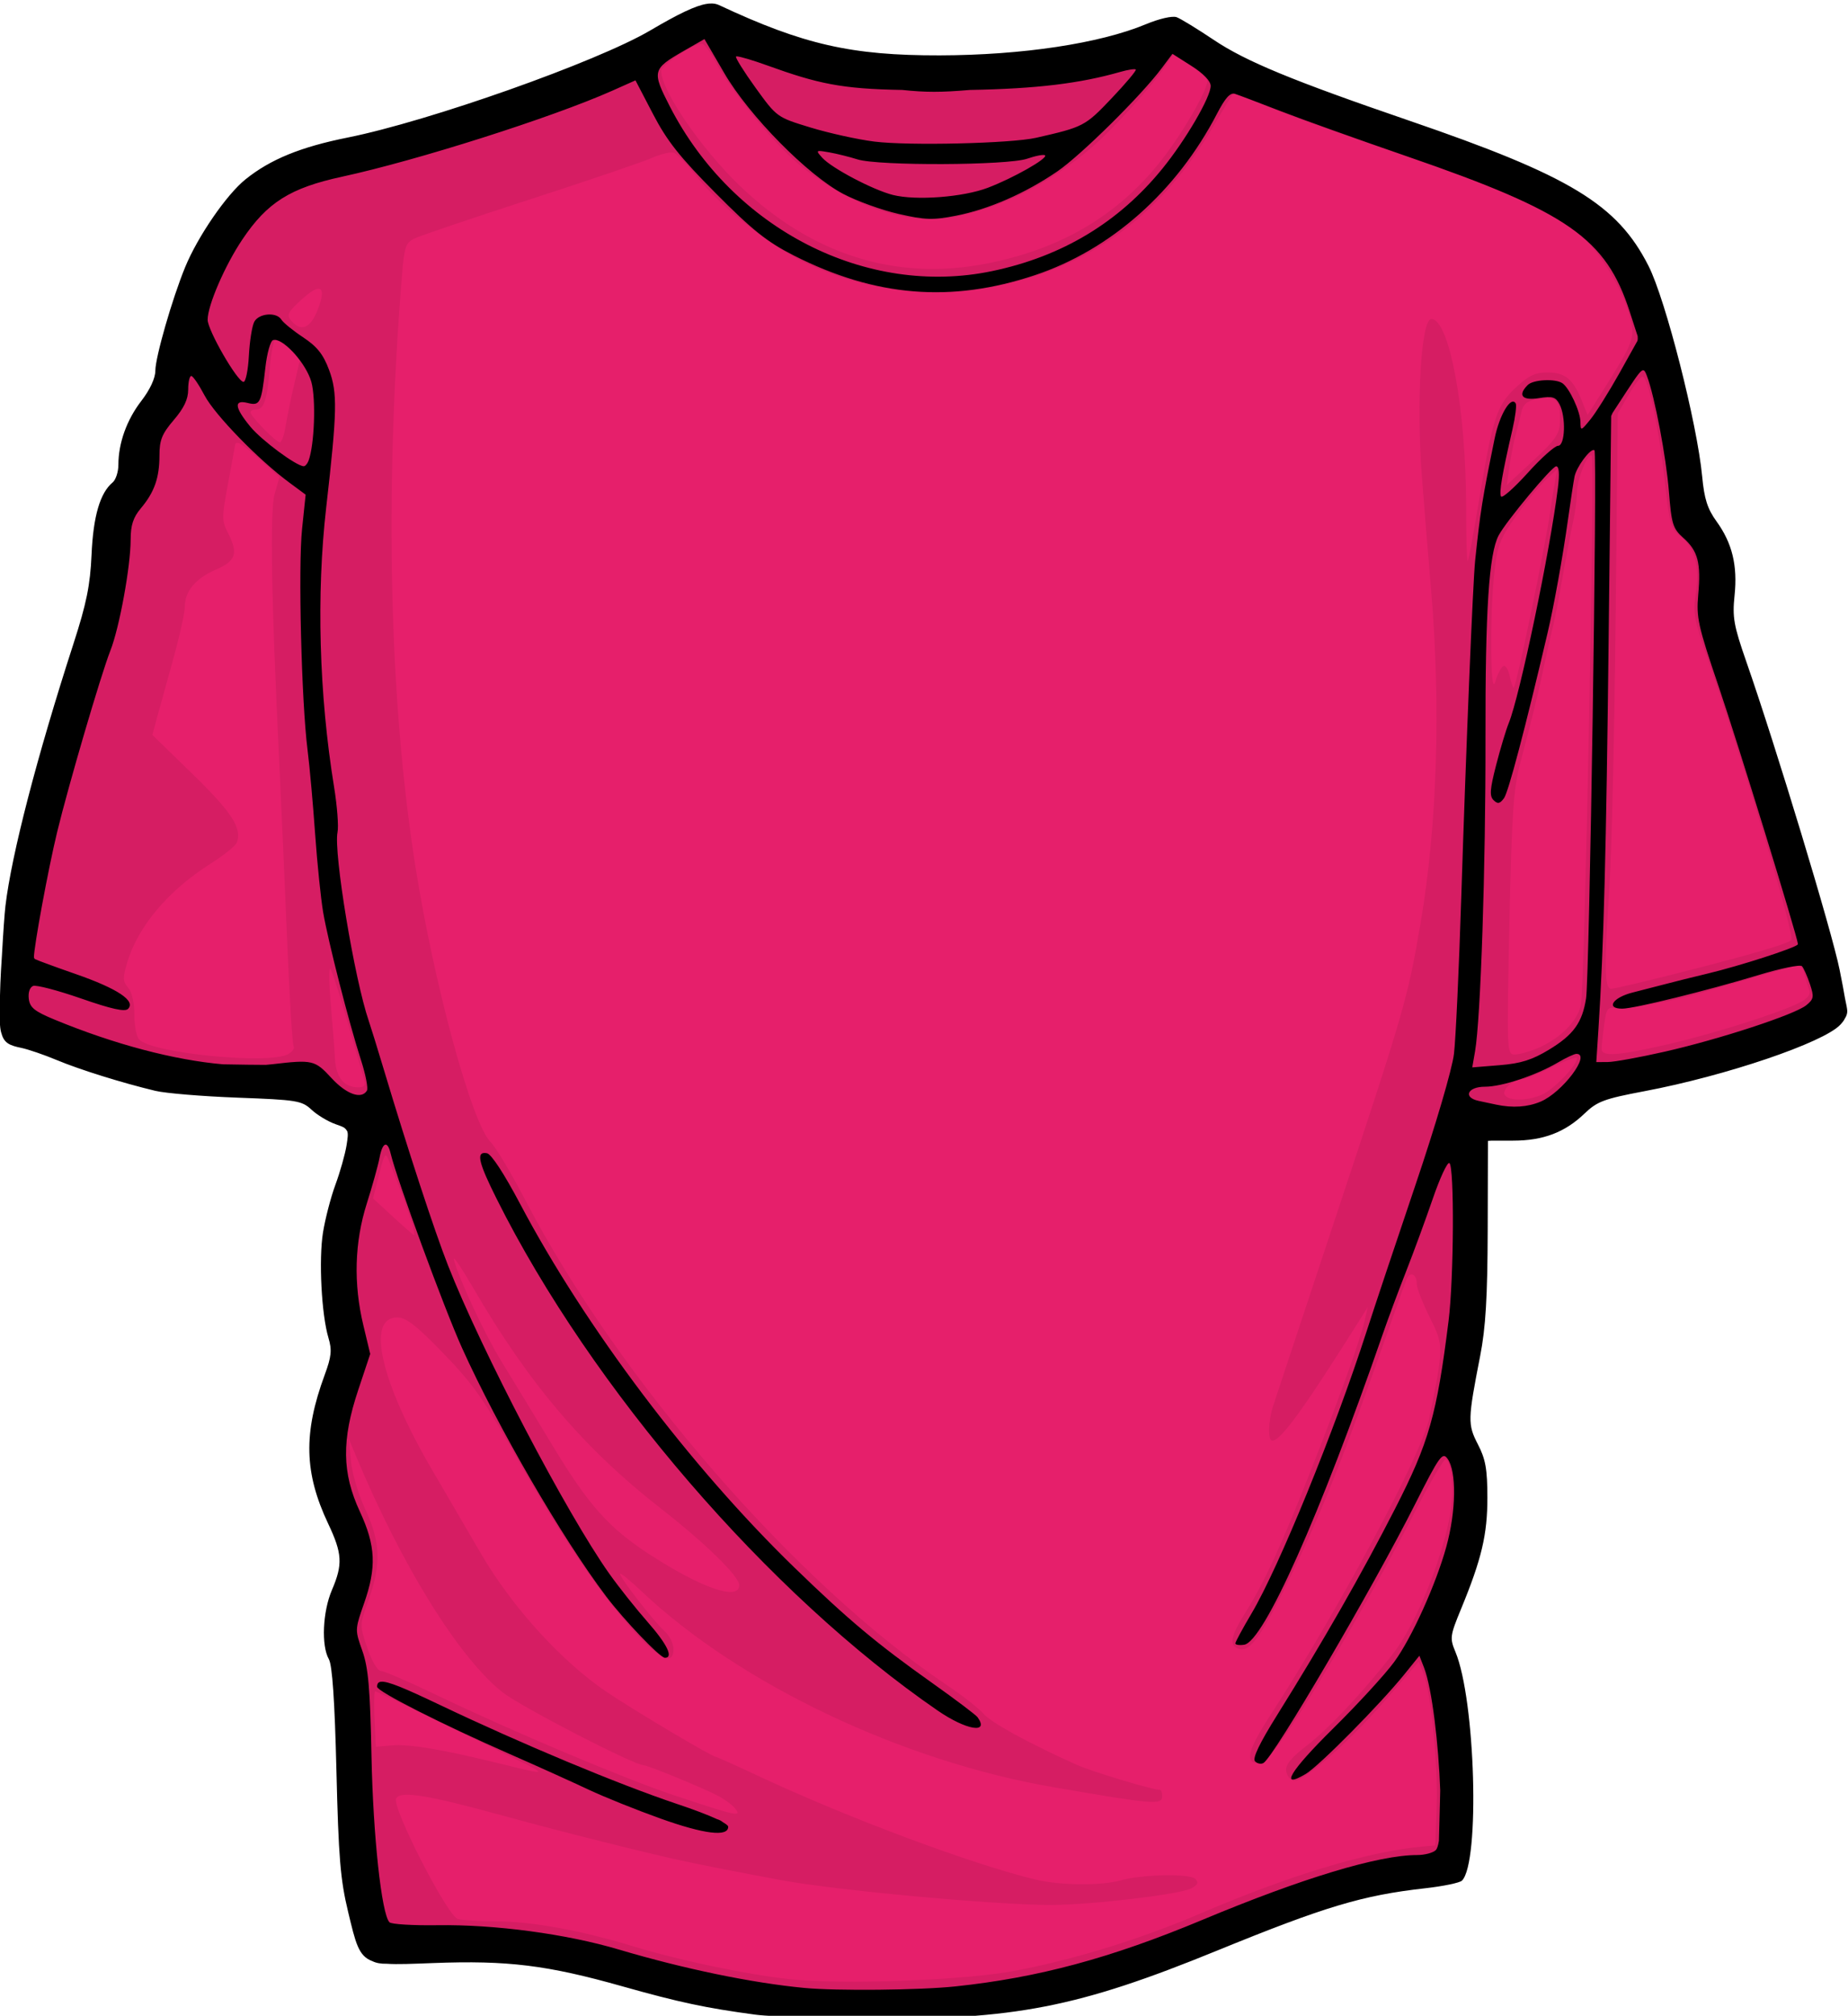 <?xml version="1.0" encoding="UTF-8" standalone="no"?>
<!-- Created with Inkscape (http://www.inkscape.org/) -->
<svg xmlns:dc="http://purl.org/dc/elements/1.1/" xmlns:cc="http://creativecommons.org/ns#" xmlns:rdf="http://www.w3.org/1999/02/22-rdf-syntax-ns#" xmlns:svg="http://www.w3.org/2000/svg" xmlns="http://www.w3.org/2000/svg" version="1.0" width="729.656" height="795.545" id="svg2">
  <defs id="defs4">
    <clipPath id="clipPath3919">
      <path d="m 0,0 0,8420 5950,0 L 5950,0 0,0 z" id="path3921"/>
    </clipPath>
    <clipPath id="clipPath3925">
      <path d="m 5490.52,4233.05 c -0.49,3.47 0.66,5.32 2.96,5.97 4.99,-11.83 8.04,-6.13 17.94,-2.98 0.46,-7.43 10.1,-0.87 11.95,0 10.9,-10.68 23.79,-1.25 38.84,0 3.54,-9.38 10.22,-1.04 17.91,-8.97 4.48,3.49 7.29,8.64 14.93,8.97 5.3,-6.64 12.22,-11.66 26.88,-8.97 7.46,-12.14 9.59,2.54 20.89,0 2.56,-8.75 7.53,3.9 14.95,0 0.63,-3.34 3.3,-4.64 5.96,-5.96 -0.09,-9.07 10.49,-7.44 17.93,-8.97 7.77,-3.18 18.16,-3.73 20.9,-11.94 8.29,-3.66 13.98,-9.92 20.91,-14.94 3.83,-0.16 4.14,-3.83 8.96,-2.99 0.63,-3.34 3.31,-4.65 5.98,-5.97 0.1,10.84 14.14,7.76 17.91,14.93 9.38,-1.41 7.89,8.04 14.95,8.97 6.21,-0.88 -4.44,-8.09 5.96,-8.97 4.04,2.93 3.88,10.07 8.97,11.96 7.43,2.83 18.01,-10.67 17.91,2.98 0.99,0 2,0 3,0 22.27,3.36 16.52,-21.28 38.82,-17.92 4.64,10.61 -10.15,1.8 -8.97,8.97 2.94,8.36 7.97,-4.34 11.95,2.98 1,0 2,0 2.98,0 6.65,-4.85 16.66,-10.76 23.91,-8.97 11.04,5.51 10.74,3.81 26.87,2.99 5.7,-4.25 12.97,-6.95 20.9,-8.96 0.39,-6.59 12.67,-1.26 17.93,-2.99 -5.53,-6.41 -2.02,-21.88 -2.98,-32.85 0.87,-10.4 8.07,0.25 8.95,-5.97 -5.32,-2.19 -0.44,-5.43 0,-8.97 2.99,0 5.98,0 8.98,0 0.97,0 1.98,0 2.96,0 4,0 7.97,0 11.96,0 7.33,2.38 -8.48,18.31 5.95,17.92 1.98,-4 6.41,-5.55 11.98,-5.96 16.64,-3.5 29.09,-20.46 47.76,-29.87 0.58,-4.43 7.23,-2.74 11.96,-2.98 20.26,-14.54 47.8,-16.58 77.64,-26.88 -7.77,-18.23 9.72,-14.93 5.98,-32.86 17.49,-5.28 37.56,-20.46 44.81,3 2.99,0 5.96,0 8.94,0 -3.32,-4.31 -3.2,-7.3 3,-8.97 -0.29,13.23 22.44,3.44 23.9,14.92 2.53,0.55 2.8,-1.16 2.99,-2.98 7.44,-7.2 58.29,8.36 38.82,8.95 -1.39,14.15 2.59,4.45 11.94,5.99 15.21,3.07 32.97,4.02 38.84,-11.96 5.24,11.72 18.18,2.16 29.85,3 8.97,-0.76 24.29,-5.2 35.83,0 11.68,-2.28 18.56,-9.34 26.9,-14.94 2.56,-2.41 1.77,-8.17 5.97,-8.97 0.11,-9.81 5.04,-14.85 2.97,-26.87 4.26,0.25 8.47,0.5 8.98,-2.98 10.3,2.62 -0.74,11.99 5.98,20.91 9.6,0.64 12.62,-5.29 23.88,-3 3.19,7.3 -16.6,17.16 -26.87,20.91 8.93,0.84 29.07,3 35.84,2.99 2.43,0.56 2.97,3 5.97,3 19.55,-9.05 21.88,-0.33 41.81,-8.97 3.46,-12.47 15.42,-16.45 23.9,-23.9 9.09,3.66 -4.36,11.4 2.99,14.94 1.99,0 3.97,0 5.97,0 24.28,-15.54 43.86,-35.78 71.68,-47.79 9.13,-2.16 8.79,5.15 17.92,2.98 1.56,-2.39 3.11,-4.84 2.99,-8.97 16.05,8.28 53.87,7.48 59.72,-11.92 10.75,3.18 19.11,8.77 23.89,17.91 1.01,0 1.99,0 2.99,0 6.12,-14.59 30.6,0.16 32.85,8.97 14.17,-4.51 28.54,-1.17 26.88,17.91 26.71,2.52 45.42,-0.84 56.75,26.88 -43.28,-442.53 -97.13,-900.39 -152.32,-1341 -6.56,-8.08 -9.9,-0.82 -17.91,-5.98 -6.56,11.37 -10.13,25.72 -20.91,32.85 -4.72,21.21 25.9,40.8 2.99,44.81 1.43,9.51 9.4,12.5 8.95,23.89 -6.86,15.04 -17.48,26.31 -32.85,32.85 6.14,38.5 -3.46,77.71 -38.83,74.66 1.27,6.24 -2.03,7.91 -3,11.95 -22.54,0.17 -40.23,-4.92 -50.75,-8.95 11.52,-1.4 22.13,-5.9 32.84,-14.94 5.5,10.42 0.59,12.66 -2.97,20.9 8.79,-4.07 18.78,4.3 20.88,-14.95 29.76,8.18 37.25,-37.32 29.89,-65.69 12.5,-13.36 33.33,-18.4 38.82,-38.81 -6.7,-4.27 -5.71,-16.21 -11.96,-20.91 -0.91,-6.89 8.65,-3.32 8.98,-8.98 3.06,-14.4 -8.77,-18.19 -8.98,-26.86 -0.3,-13.75 10.55,-17.35 14.94,-29.89 1.73,-4.9 -1.72,-11.68 0,-17.91 1.16,-4.16 8.57,-1.14 8.96,-5.96 -7.6,-0.32 -7.05,-11.15 -2.99,-14.93 4.14,5.41 8.47,6.74 11.97,2.98 -0.59,-2.41 -3.02,-2.98 -2.99,-5.98 15.13,-4.41 18.45,12.88 26.86,5.98 -1.75,-10.73 3.49,-14.45 5.99,-20.91 2.2,-14.72 8.74,-25.11 17.91,-32.86 -0.25,-4.23 -0.5,-8.46 3,-8.95 -1.23,-7.2 5.44,-6.49 2.98,-14.93 16.77,2.8 20.25,-7.64 32.86,-8.98 7.18,1.22 6.47,-5.45 14.92,-2.98 0.46,-5.52 10.12,-1.82 11.96,-5.96 1.8,-0.18 3.52,-0.45 2.97,-2.98 0,-4.98 0,-9.96 0,-14.95 11.5,1.43 18.65,7.23 20.91,17.93 1,0 2.01,0 2.99,0 4.4,-1.57 7.53,-4.43 11.94,-5.98 10.49,-14.72 32.32,3.55 47.81,3 4.25,1.14 5.02,3.56 8.94,0 1.77,-12.74 -2.15,-19.77 -2.99,-29.88 8.41,9.51 15.19,20.64 20.91,32.86 2.32,-0.68 3.49,-2.51 2.99,-5.98 0,-1.01 0,-1.98 0,-2.99 8,1.95 11.36,8.55 17.91,11.95 7.97,3 9.84,12.07 14.95,17.91 11.54,1.61 14.56,-5.32 26.87,-2.97 9.95,-29.87 25.95,-53.7 47.81,-71.69 -1.78,-10.18 -8.22,-15.69 -8.99,-26.88 13.03,-8.95 43.69,6.97 50.78,-17.92 -9.87,-16.85 -7.15,-26.37 2.98,-41.81 11.52,6.99 17.01,9.71 29.89,2.98 -0.98,-6.98 -3.6,-12.34 -5.99,-17.91 42.28,-19.46 51.13,-72.32 74.68,-110.5 -4.32,-4.65 -6.29,-11.66 -8.98,-17.93 13.66,-7.27 16.16,-25.65 41.83,-20.91 0.51,-7.47 -4.6,-9.35 -8.99,-11.95 -4.8,0.85 -5.12,-2.81 -8.94,-2.97 0,-2.99 0,-5.98 0,-8.98 0.96,-4.02 4.25,-5.7 2.98,-11.94 -1.82,-4.14 -11.49,-0.44 -11.94,-5.97 -17.66,-12.03 -50.26,-6.66 -53.77,-38.84 -18.65,-6.92 -36.46,0.07 -50.77,5.99 12.57,9.6 -4.02,15.15 -14.92,17.91 -0.88,-28.75 29.94,-25.79 44.81,-38.82 -26.32,-9.52 -7.62,-64.05 -44.81,-62.73 0,-3.97 0,-7.97 0,-11.94 -2.56,0.55 -2.82,-1.16 -2.99,-2.99 -1.26,-6.22 2.03,-7.91 2.99,-11.94 -18.2,-12.65 -35.84,-25.88 -47.79,-44.79 -9.12,-2.16 -10.89,3.05 -17.92,2.98 0,-4.98 0,-9.96 0,-14.93 0,-1 0,-1.99 0,-3 -1.84,0.88 -11.49,7.43 -11.95,0 -8.89,-0.04 -3.82,-14.09 -8.97,-17.91 -0.56,-2.43 -2.99,-2.97 -2.97,-5.98 0.53,-6.5 -2.44,-9.5 -8.97,-8.95 2.41,10.34 -4.45,11.47 -2.98,20.9 -19.86,-3.47 -15.06,25.24 -29.86,17.93 0.43,7.39 0.53,14.5 -5.98,14.92 0,0.98 0,1.99 0,2.99 -1.12,8.32 11.36,18.18 2.98,23.89 -0.07,-2.9 -3.66,-2.32 -5.97,-2.98 0,1.99 0,3.98 0,5.96 -3.29,27.31 -7.28,46.8 -11.94,77.66 -3.01,1.93 -10.29,1.8 -20.91,2.98 -1.26,6.24 2.05,7.92 2.99,11.95 -7.04,-0.05 -8.78,5.14 -17.92,2.99 0.51,8.65 12.17,13.62 -2.99,14.93 -2.41,2.56 -8.18,1.79 -8.95,5.98 -1.79,10.74 1.07,16.84 8.95,17.91 -7.38,5.49 -10.77,7.46 -2.99,14.93 0.56,2.44 3,3 2.99,5.99 -12.86,14.29 -46.13,30.42 -53.75,11.93 -11.81,-7.11 -22.24,-15.59 -29.88,-26.86 -0.25,-10.69 -4.64,-17.27 -5.96,-26.9 -2.34,-0.64 -3.5,-2.49 -3,-5.96 -11.36,2.4 -3.79,-14.12 -5.98,-20.9 -19.35,-10.2 -50.56,-22.53 -71.67,-5.99 -5.96,0 -11.94,0 -17.93,0 -7.41,0.46 -9.23,-4.68 -14.92,-5.96 -2.43,-0.58 -2.98,-2.99 -5.99,-2.99 -8.79,2.27 -15.54,22.11 -20.91,17.91 -22.56,-8 -39.56,-6.05 -53.75,-2.97 -7.93,-6.02 -2.84,-25.03 -14.93,-26.89 -13.93,4.67 -14.6,14.74 -32.85,8.98 -0.99,0 -1.99,0 -2.99,0 0.52,7.47 -4.58,9.32 -8.97,11.92 -2.4,0.58 -2.96,3 -5.95,3 0.54,2.53 -1.18,2.81 -2.99,2.99 -2.58,2.41 -1.77,8.16 -5.99,8.95 0,1.99 0,3.99 0,5.97 0,2 0,3.99 0,5.98 -12,2.05 -17.03,-2.87 -26.87,-2.98 -1.55,17.37 -12.74,25.08 -20.9,35.84 0.4,5.56 1.96,9.97 5.97,11.94 -14.2,16.68 -20.12,41.6 -29.87,62.72 0,2 0,3.98 0,5.97 0,5 0,9.94 0,14.94 -36.09,-1.96 -5.53,-37.3 -29.85,-53.77 -17.35,-2.32 -28.33,5.22 -44.83,-5.96 -4.79,4.14 -9.45,8.46 -14.92,11.94 -13.75,-4.18 -21.39,-14.46 -32.84,-20.92 -11.22,10.58 -29.59,20.12 -44.81,17.93 3.17,15.62 0.55,23.77 -8.95,32.86 -13.43,-2.5 -16.47,-15.41 -29.89,-17.91 -2.27,7.67 -7.25,12.65 -14.92,14.92 -8.04,2.06 -5.78,-6.17 -8.97,-8.97 -8.06,0.9 -5.33,12.57 -11.95,14.94 -20.73,-8.82 -44.2,-21.7 -47.77,-38.83 -9.61,-2.63 -4.1,9.87 -11.95,8.96 0.25,-4.7 -1.45,-11.38 2.98,-11.93 -0.56,-2.43 -2.98,-2.99 -2.98,-5.98 -9.44,0.49 -9.98,-7.94 -20.92,-5.99 2.32,20.3 -18.15,26.72 -8.95,44.82 -25.92,0.07 -32.43,-17.94 -32.85,-35.84 -16.89,6 -43.21,2.59 -38.82,29.85 -18.58,3.34 -30.22,13.62 -56.75,8.97 -1.3,9.87 4.73,19.11 -2.99,32.85 -5.28,-2.68 -3.81,-12.12 -14.93,-8.97 -5.08,1.89 -4.92,9.03 -8.97,11.96 -12.5,-2.41 -19.94,-9.94 -29.86,-14.93 -6.31,2.64 -8.82,9.09 -17.92,8.96 6.75,5.19 2.77,21.12 11.94,23.9 -8.83,10.23 -17.62,27.54 -32.85,14.92 1.26,6.25 -2.04,7.92 -2.99,11.94 -31.29,1.4 -86.57,-37.2 -95.57,17.91 -13.63,2.69 -16.92,-4.95 -26.88,-5.95 2.75,12.69 -7.16,12.74 -17.91,11.94 0.04,8.91 7.77,10.16 8.95,17.92 -1.22,12.72 -15.22,12.64 -14.92,26.88 -20.46,2.98 -44.32,-6.34 -38.83,11.94 -34.53,-13.03 -62.62,-57 -89.6,-8.94 -2.42,-0.59 -2.99,-3.01 -5.99,-3 -3.96,0 -7.96,0 -11.92,0 -0.5,3.51 -5.47,2.52 -8.98,3 -8.44,8.1 8.36,22.91 -8.95,20.89 2.36,5.59 4.98,10.95 5.95,17.91 -9.19,10.72 -27.44,12.38 -32.85,26.89 0.5,8.46 5.48,12.46 5.99,20.91 -10.05,0.08 -15.8,-4.11 -20.91,-8.96 -8.13,4.82 -12.58,13.32 -14.93,23.89 -8.04,2.07 -5.78,-6.19 -8.97,-8.94 -5.52,0.43 -1.81,10.09 -5.95,11.94 -18.36,-0.37 -30.31,-9.11 -47.8,0 -1.19,14.72 -6.52,25.33 -17.92,29.86 -9.8,6.87 -14.12,-12.38 -23.9,-14.93 1.47,9.41 -5.37,10.54 -3,20.89 0,2 0,4 0,5.99 -30.54,-1.69 -45.31,12.41 -50.76,35.84 0,1.99 0,3.97 0,5.96 -12.45,-0.07 -14.73,-10.32 -26.87,-2.96 -3.97,7.55 -13.28,-4.4 -20.91,-3 0,3.97 0,7.96 0,11.94 1.88,11.18 4.7,17.1 -5.97,20.91 0.01,2.99 -2.43,3.55 -3,5.97 -16.14,-5.75 -19.92,-23.87 -32.85,-32.86 0,10.95 0,21.91 0,32.86 -56.44,-1.19 -14.57,72.45 -23.9,113.49 39.56,496.04 75.79,995.46 110.51,1496.32 6.6,0.37 1.27,12.67 2.99,17.91 9.09,0.14 11.61,-6.3 17.92,-8.95 1.22,-3.75 3.86,-6.11 8.97,-5.97 0.61,-3.36 3.31,-4.64 5.96,-5.98 12.74,-9.17 37.48,-6.33 44.81,-20.9 4.94,0.04 1.67,8.28 5.98,8.95 0.77,-4.2 6.54,-3.39 8.95,-5.97 21.88,6.36 48.02,-4.58 56.74,-20.9 0,-1 0,-2 0,-2.99 1.55,-4.42 4.44,-7.53 5.98,-11.94 6.14,-2.63 13.42,7.73 5.98,8.95 0,1 0,1.99 0,2.99 z M 6505.98,2930.87 c 12.68,-3.8 5.03,-4.78 2.98,-14.94 12.39,-0.8 11.64,3.93 20.92,0 -11.09,12.75 -27.65,22.36 -17.93,47.79 -5.25,-1.72 -17.54,3.62 -17.91,-2.99 -3.46,2.52 -8.02,3.95 -14.94,2.99 -13.69,1.73 -13.92,-9.97 -20.91,-14.93 -11.98,9.35 -23.72,10.29 -38.82,2.99 -10.16,11.61 -20.95,13.96 -14.94,35.84 -11.95,-1.01 -16.58,5.32 -29.87,2.97 -5.94,7 -6.86,19.02 -5.97,32.87 -19.55,5.34 -18.27,31.51 -32.86,41.81 -16.28,-2.63 -29.62,-8.21 -50.77,-5.96 -13.32,-10.67 38.43,1.18 53.75,0 5.01,-28.87 31.17,-36.56 29.88,-71.69 13.17,0.21 25.68,-0.22 29.87,-8.97 -1.55,-4.41 -4.41,-7.53 -5.98,-11.94 14.12,-3.8 14.86,-21.01 29.88,-23.9 10.08,-0.08 13.28,15.71 23.88,5.98 0.64,-3.35 3.31,-4.65 5.97,-5.98 14.06,-3.1 15.02,6.9 20.91,11.95 10.27,-1.3 16.74,1.18 23.91,2.97 0.98,0 1.99,0 2.96,0 7.19,-3.77 -1.64,-23.53 5.99,-26.86" id="path3927"/>
    </clipPath>
  </defs>
  <g transform="translate(0.238,-131.81)" id="layer1">
    <path d="m 279.071,142.625 c -3.244,-0.014 -16.755,7.105 -23.125,12.188 -3.607,2.879 -41.346,17.27 -67.281,25.656 -29.333,9.485 -37.744,11.801 -53.469,14.781 -24.619,4.666 -38.647,15.469 -50,38.469 -3.215,6.514 -7.033,16.945 -8.469,23.188 -1.436,6.243 -3.295,12.059 -4.125,12.906 -0.83,0.847 -1.5,4.547 -1.5,8.25 0,6.464 -0.688,7.845 -10.531,21.188 -1.387,1.879 -3.1,8.237 -3.812,14.156 -0.941,7.812 -2.303,11.877 -5.031,14.781 -3.156,3.36 -4.005,6.68 -5.25,20.688 -1.606,18.076 -2.365,21.19 -13.438,56.406 -8.523,27.108 -15.503,53.837 -20.156,77 -3.555,17.694 -6.501,43.812 -5.406,48.094 0.379,1.482 3.731,3.807 7.438,5.156 3.707,1.349 10.827,3.937 15.812,5.75 27.925,10.154 36.867,11.875 65.156,12.531 l 27.219,0.625 5.688,5.688 c 4.96,4.96 6.677,5.688 13.719,5.688 4.429,10e-6 8.063,0.519 8.062,1.188 -0.005,3.277 -8.672,35.69 -10.5,39.281 -3.3,6.483 -4.486,27.051 -2.312,39.781 2.914,17.066 2.54,22.889 -2.531,39.688 -5.375,17.804 -4.852,23.68 3.875,43.562 5.814,13.246 6.165,19.782 1.719,31.062 -3.703,9.395 -4.156,18.07 -1.219,23.219 1.378,2.415 2.329,16.162 3,43.25 0.995,40.146 3.906,62.923 8.625,67.781 1.569,1.615 4.266,1.766 11.625,0.594 10.822,-1.724 47.065,0.143 59.844,3.094 4.462,1.03 16.892,4.316 27.594,7.281 19.495,5.402 47.809,11.38 59.969,12.656 3.567,0.374 22.201,0.487 41.375,0.25 28.242,-0.35 38.082,-1.117 51.875,-3.969 28.831,-5.961 43.27,-10.546 74.688,-23.781 34.565,-14.562 59.88,-22.277 79.812,-24.312 8.15,-0.832 11.412,-1.881 12.562,-4.031 2.066,-3.86 1.986,-38.558 -0.125,-54.5 -0.924,-6.976 -3.216,-17.16 -5.094,-22.625 l -3.406,-9.906 5.969,-13.938 c 11.529,-26.843 13.216,-48.04 4.781,-60.469 -3.142,-4.63 -3.853,-7.172 -3.031,-11 9.559,-44.505 11.072,-81.858 4.688,-115.875 l -1.031,-5.469 11.156,1.25 c 20.153,2.278 28.744,-0.01 38.5,-10.281 3.503,-3.688 6.68,-5.181 12.969,-6.031 19.822,-2.681 45.884,-9.449 66.719,-17.344 19.36,-7.336 19.01,-6.725 13.812,-23.875 -1.764,-5.822 -5.468,-18.628 -8.219,-28.438 -6.635,-23.659 -16.206,-54.521 -26.125,-84.188 -7.261,-21.717 -7.988,-25.166 -7.031,-33.406 1.357,-11.695 -1.124,-20.956 -7.031,-26.219 -4.264,-3.799 -4.721,-5.28 -5.719,-19.312 -1.022,-14.37 -7.306,-43.662 -10.781,-50.156 -0.875,-1.636 -1.594,-4.794 -1.594,-7.031 0,-2.237 -1.963,-9.327 -4.344,-15.75 -6.562,-17.703 -18.94,-30.154 -40.156,-40.406 -8.98,-4.34 -26.18,-11.247 -38.219,-15.375 -65.394,-22.422 -78.472,-27.768 -94.875,-38.656 -7.667,-5.089 -10.001,-5.928 -12.781,-4.594 -14.617,7.016 -56.572,13.25 -89.219,13.25 -32.698,-3.7e-4 -55.625,-4.516 -79.562,-15.656 -4.459,-2.075 -9.757,-3.773 -11.75,-3.781 z" id="path3072" style="fill:#e61f6b;fill-opacity:1"/>
    <path d="m 279.071,142.625 c -3.244,-0.014 -16.755,7.105 -23.125,12.188 -3.607,2.879 -41.346,17.27 -67.281,25.656 -29.333,9.485 -37.744,11.801 -53.469,14.781 -24.619,4.666 -38.647,15.469 -50,38.469 -3.215,6.514 -7.033,16.945 -8.469,23.188 -1.436,6.243 -3.295,12.059 -4.125,12.906 -0.83,0.847 -1.5,4.547 -1.5,8.25 0,6.464 -0.688,7.845 -10.531,21.188 -1.387,1.879 -3.1,8.237 -3.812,14.156 -0.941,7.812 -2.303,11.877 -5.031,14.781 -3.156,3.36 -4.005,6.68 -5.25,20.688 -1.606,18.076 -2.365,21.19 -13.438,56.406 -8.523,27.108 -15.503,53.837 -20.156,77 -3.555,17.694 -6.501,43.812 -5.406,48.094 0.379,1.482 3.731,3.807 7.438,5.156 3.707,1.349 10.827,3.937 15.812,5.75 27.925,10.154 36.867,11.875 65.156,12.531 l 27.219,0.625 5.688,5.688 c 4.96,4.96 6.677,5.688 13.719,5.688 4.429,10e-6 8.063,0.519 8.062,1.188 -0.005,3.277 -8.672,35.69 -10.5,39.281 -3.3,6.483 -4.486,27.051 -2.312,39.781 2.914,17.066 2.54,22.889 -2.531,39.688 -5.375,17.804 -4.852,23.68 3.875,43.562 5.814,13.246 6.165,19.782 1.719,31.062 -3.703,9.395 -4.156,18.07 -1.219,23.219 1.378,2.415 2.329,16.162 3,43.25 0.995,40.146 3.906,62.923 8.625,67.781 1.569,1.615 4.266,1.766 11.625,0.594 10.822,-1.724 47.065,0.143 59.844,3.094 4.462,1.03 16.892,4.316 27.594,7.281 19.495,5.402 47.809,11.38 59.969,12.656 3.567,0.374 22.201,0.487 41.375,0.25 28.242,-0.35 38.082,-1.117 51.875,-3.969 28.831,-5.961 43.27,-10.546 74.688,-23.781 34.565,-14.562 59.88,-22.277 79.812,-24.312 8.15,-0.832 11.412,-1.881 12.562,-4.031 2.066,-3.86 1.986,-38.558 -0.125,-54.5 -0.924,-6.976 -3.216,-17.16 -5.094,-22.625 l -3.406,-9.906 5.969,-13.938 c 11.529,-26.843 13.216,-48.04 4.781,-60.469 -3.142,-4.63 -3.853,-7.172 -3.031,-11 9.559,-44.505 11.072,-81.858 4.688,-115.875 l -1.031,-5.469 11.156,1.25 c 20.153,2.278 28.744,-0.01 38.5,-10.281 3.503,-3.688 6.68,-5.181 12.969,-6.031 19.822,-2.681 45.884,-9.449 66.719,-17.344 19.36,-7.336 19.01,-6.725 13.812,-23.875 -1.764,-5.822 -5.468,-18.628 -8.219,-28.438 -6.635,-23.659 -16.206,-54.521 -26.125,-84.188 -7.261,-21.717 -7.988,-25.166 -7.031,-33.406 1.357,-11.695 -1.124,-20.956 -7.031,-26.219 -4.264,-3.799 -4.721,-5.28 -5.719,-19.312 -1.022,-14.37 -7.306,-43.662 -10.781,-50.156 -0.875,-1.636 -1.594,-4.794 -1.594,-7.031 0,-2.237 -1.963,-9.327 -4.344,-15.75 -6.562,-17.703 -18.94,-30.154 -40.156,-40.406 -8.98,-4.34 -26.18,-11.247 -38.219,-15.375 -65.394,-22.422 -78.472,-27.768 -94.875,-38.656 -7.667,-5.089 -10.001,-5.928 -12.781,-4.594 -14.617,7.016 -56.572,13.25 -89.219,13.25 -32.698,-3.7e-4 -55.625,-4.516 -79.562,-15.656 -4.459,-2.075 -9.757,-3.773 -11.75,-3.781 z m -2.188,6.469 c 0.938,0 3.166,2.841 4.938,6.312 5.845,11.456 23.105,32.784 33.406,41.281 20.174,16.64 43.733,24.53 61.844,20.688 19.569,-4.152 36.578,-12.829 53.719,-27.375 8.476,-7.193 24.49,-24.945 29.625,-32.812 l 2.625,-3.969 6.719,4.438 c 3.695,2.445 6.719,5.189 6.719,6.094 0,3.856 -10.175,21.285 -18.562,31.812 -17.183,21.568 -39.613,34.681 -69,40.344 -35.639,6.867 -68.743,-3.621 -97.062,-30.781 -15.181,-14.56 -31.031,-37.689 -31.031,-45.281 0,-2.281 12.656,-10.75 16.062,-10.75 z m 210.031,19.438 c 0.245,0 5.483,2.094 11.625,4.625 6.142,2.531 15.555,6.106 20.906,7.969 5.351,1.863 23.505,8.157 40.344,14 36.041,12.505 54.199,20.949 64.375,29.906 7.866,6.924 16.209,20.934 19.219,32.25 2.056,7.733 1.434,9.426 -10.219,27.906 l -6.562,10.406 -2.25,-5.562 c -3.505,-8.672 -6.613,-11.219 -13.562,-11.219 -4.976,0 -7.515,1.221 -12.688,6.094 -7.458,7.025 -8.982,11.794 -14.594,45.781 -1.988,12.039 -3.902,22.191 -4.25,22.562 -0.349,0.372 -0.625,-9.323 -0.625,-21.562 0,-38.311 -6.624,-73.969 -13.719,-73.969 -4.057,0 -6.004,32.762 -3.719,62.438 0.955,12.41 1.997,25.228 3.625,44.594 3.874,46.09 2.39,92.872 -4.156,131.312 -5.055,29.684 -6.338,34.194 -33.969,117.406 -12.467,37.545 -23.394,70.511 -24.281,73.25 -1.948,6.015 -2.131,13.656 -0.312,13.656 3.339,0 12.297,-12.348 34.125,-47.031 l 3.562,-5.656 -1.094,4.844 c -1.786,7.808 -9.298,28.817 -20.562,57.562 -12.085,30.837 -18.997,45.951 -26.562,58 -5.92,9.429 -6.628,12.966 -2.875,14.406 4.405,1.69 8.996,-4.613 20.281,-27.812 12.79,-26.293 21.304,-47.774 39.562,-99.719 2.978,-8.472 5.932,-16.663 6.562,-18.219 1.381,-3.405 4.063,-2.193 4.062,1.844 0,1.589 2.312,7.496 5.125,13.125 5.557,11.12 5.556,11.425 -0.188,39.75 -2.857,14.088 -36.22,76.407 -62.781,117.312 -9.026,13.9 -10.227,18.875 -4.562,18.875 2.244,0 6.008,-4.179 12.375,-13.781 13.145,-19.822 35.616,-58.746 48.844,-84.594 6.275,-12.263 11.978,-21.951 12.656,-21.531 2.527,1.562 3.328,13.879 1.5,22.969 -3.824,19.013 -13.777,42.818 -22.531,53.969 -11.946,15.215 -25.196,29.324 -33.688,35.875 -6.406,4.942 -8.665,7.733 -8.312,10.188 0.266,1.855 1.598,3.589 2.938,3.844 3.706,0.705 21.958,-15.367 36.438,-32.062 l 12.938,-14.938 1.875,4.625 c 2.989,7.482 5.806,35.83 5.219,52.469 l -0.531,15.406 -4.875,0.438 c -21.369,1.904 -52.38,11.223 -87.562,26.312 -23.463,10.063 -49.075,18.015 -73.031,22.656 -19.976,3.87 -68.811,5.675 -89.938,3.344 -17.02,-1.878 -43.416,-7.44 -61.594,-13 -20.309,-6.212 -39.84,-9.754 -54.094,-9.781 -6.367,-0.012 -13.06,-0.424 -14.844,-0.906 -4.109,-1.11 -26.312,-44.491 -24.375,-47.625 1.904,-3.08 12.33,-1.379 43.031,7.062 21.937,6.032 57.231,14.891 70.531,17.688 10.952,2.303 19.181,3.919 38.125,7.469 21.766,4.079 84.865,9.878 107,9.844 15.821,-0.025 50.812,-4.156 55.25,-6.531 2.621,-1.403 3.014,-2.33 1.594,-3.75 -2.184,-2.184 -21.073,-1.805 -29.438,0.594 -7.438,2.133 -24.03,1.996 -33.469,-0.281 -25.469,-6.146 -74.154,-24.33 -109.625,-40.938 -8.777,-4.11 -16.254,-7.469 -16.625,-7.469 -1.489,0 -32.516,-18.436 -43.375,-25.781 -17.797,-12.037 -37.3,-33.529 -49.5,-54.5 -5.699,-9.797 -14.239,-24.411 -18.969,-32.469 -20.593,-35.088 -26.542,-60.719 -14.094,-60.719 3.515,0 7.479,3.073 18.281,14.219 11.437,11.801 16.098,18.368 27.375,38.5 17.29,30.865 31.693,52.555 45.438,68.469 11.536,13.357 18,16.838 18,9.688 0,-2.153 -1.577,-5.301 -3.469,-7 -4.196,-3.767 -17.625,-21.033 -17.625,-22.656 0,-0.643 3.818,2.453 8.5,6.875 38.678,36.531 102.743,66.984 162.562,77.281 39.921,6.872 42.969,7.103 42.969,3.5 0,-1.338 -0.382,-2.438 -0.844,-2.438 -2.996,0 -26.917,-7.209 -33.062,-9.969 -18.842,-8.463 -33.659,-16.581 -36.625,-20.062 -1.784,-2.093 -8.351,-7.222 -14.594,-11.406 -59.173,-39.659 -129.327,-120.327 -166.281,-191.219 -5.579,-10.702 -11.741,-21.035 -13.719,-22.969 -7.388,-7.221 -22.392,-62.211 -29.781,-109.188 -10.294,-65.444 -12.163,-146.855 -5.344,-231.812 1.005,-12.526 1.458,-13.908 5.156,-15.688 2.229,-1.073 22.634,-7.981 45.375,-15.344 22.741,-7.363 44.388,-14.713 48.094,-16.344 3.706,-1.631 7.738,-2.566 8.938,-2.062 1.199,0.503 5.313,4.862 9.156,9.656 8.503,10.607 25.368,24.482 38.156,31.406 21.021,11.382 47.418,16.352 70.312,13.219 42.145,-5.768 73.406,-27.147 95.594,-65.312 4.018,-6.911 7.505,-12.563 7.75,-12.562 z m -361.812,77.281 c 2.271,-0.4 2.376,2.453 0.062,8.344 -2.86,7.281 -6.624,8.783 -10.438,4.188 -1.876,-2.26 -1.318,-3.347 4.031,-8.25 2.848,-2.61 4.981,-4.041 6.344,-4.281 z m -16.562,20 c 0.713,0 3.22,1.672 5.562,3.688 l 4.25,3.656 -2.469,10.531 c -1.356,5.788 -2.874,13.249 -3.406,16.594 -0.532,3.344 -1.542,6.094 -2.219,6.094 -1.528,0 -11.594,-10.284 -11.594,-11.844 0,-0.626 1.008,-1.125 2.25,-1.125 3.082,0 4.315,-3.758 5.406,-16.625 0.511,-6.02 1.506,-10.969 2.219,-10.969 z m 539.781,14.594 c 2.127,0 6.538,20.731 8.719,40.938 1.874,17.368 2.401,19.211 6.344,22.312 5.583,4.392 7.595,11.981 5.938,22.469 -1.166,7.377 -0.635,10.365 4.406,24.969 14.733,42.679 34.871,110.25 33.312,111.719 -1.66,1.564 -15.485,5.598 -43.969,12.844 -13.748,3.497 -25.966,6.375 -27.156,6.375 -2.647,0 -2.772,-8.135 -0.625,-41.625 0.848,-13.225 1.917,-60.373 2.375,-104.75 l 0.844,-80.688 4.25,-7.281 c 2.346,-4.004 4.851,-7.281 5.562,-7.281 z m -37.75,8.438 c 4.158,0.03 5.324,2.584 5.125,9.406 -0.14,4.803 -1.772,7.165 -10.594,15.344 l -10.406,9.656 1.031,-7.219 c 0.566,-3.977 1.612,-9.418 2.344,-12.094 0.732,-2.675 1.779,-6.837 2.312,-9.25 0.768,-3.477 2.186,-4.632 6.812,-5.5 1.296,-0.243 2.415,-0.351 3.375,-0.344 z m -517.156,17.688 c 1.133,-0.009 3.489,1.779 8.125,5.938 l 8.562,7.688 -1.875,6.469 c -1.928,6.721 -1.371,40.68 1.688,103.781 0.821,16.944 2.266,49.262 3.188,71.812 0.921,22.55 2.09,41.654 2.594,42.469 0.504,0.815 -0.531,2.251 -2.281,3.188 -7.767,4.157 -54.312,-0.522 -58.781,-5.906 -1.05,-1.265 -1.874,-5.718 -1.844,-9.906 0.033,-4.571 -0.954,-8.763 -2.438,-10.469 -2.104,-2.419 -2.166,-3.857 -0.438,-9.719 4.239,-14.372 16.247,-28.637 33.031,-39.25 5.179,-3.275 9.821,-7.002 10.312,-8.281 2.144,-5.588 -1.886,-11.881 -17.281,-26.875 l -16.062,-15.625 1.688,-6.25 c 0.931,-3.443 3.815,-13.861 6.406,-23.156 2.591,-9.296 4.719,-18.803 4.719,-21.125 0,-6.176 4.281,-11.294 12.344,-14.75 7.925,-3.397 8.854,-6.42 4.562,-14.719 -2.292,-4.432 -2.276,-6.178 -0.031,-18.156 1.367,-7.291 2.686,-14.518 2.938,-16.062 0.113,-0.692 0.36,-1.09 0.875,-1.094 z m 534.469,4.938 c 0.109,-0.003 0.225,0.038 0.312,0.125 1.38,1.38 -2.761,211.44 -4.281,217.188 -1.732,6.551 -8.498,13.129 -17.312,16.812 -3.123,1.305 -7.08,2.375 -8.812,2.375 -3.076,0 -3.133,-1.229 -2.062,-51.5 0.933,-43.817 1.573,-53.274 4.312,-63.625 4.933,-18.642 7.108,-27.51 9.344,-38.125 1.127,-5.351 2.605,-11.918 3.312,-14.594 0.708,-2.675 2.496,-11.778 3.969,-20.25 1.473,-8.472 3.38,-18.48 4.219,-22.219 0.839,-3.739 1.531,-9.042 1.531,-11.812 0,-4.539 3.834,-14.325 5.469,-14.375 z m -13.219,5.438 -0.906,4.875 c -0.502,2.675 -1.374,8.143 -1.938,12.156 -1.846,13.149 -13.213,68.088 -14.312,69.188 -0.348,0.348 -1.072,-1.61 -1.625,-4.375 -0.553,-2.765 -1.737,-4.58 -2.625,-4.031 -0.888,0.549 -2.3,3.333 -3.125,6.188 -1.986,6.866 -2.201,-27.222 -0.281,-43.781 1.181,-10.188 2.274,-13.002 8.656,-21.906 4.024,-5.615 9.32,-12.02 11.75,-14.25 l 4.406,-4.062 z m 94.531,195.938 c 1.434,-0.111 2.413,0.976 3,3.312 0.546,2.174 1.415,5.046 1.938,6.406 0.628,1.636 -0.647,3.301 -3.75,4.906 -7.766,4.016 -34.199,12.363 -52.312,16.531 -19.53,4.494 -25.938,4.933 -25.938,1.75 0,-1.213 0.452,-5.474 1,-9.469 0.897,-6.546 1.351,-7.187 4.781,-6.531 3.546,0.678 22.847,-2.861 33.938,-6.219 2.675,-0.81 11.443,-3.328 19.469,-5.625 8.026,-2.297 15.793,-4.549 17.25,-4.969 0.224,-0.064 0.42,-0.078 0.625,-0.094 z m -579.125,1.281 c 0.034,-0.015 0.055,-0.005 0.094,0.031 0.626,0.576 3.699,10.045 6.844,21.062 3.144,11.017 6.123,21.314 6.594,22.875 0.608,2.016 -0.063,2.844 -2.281,2.844 -5.766,0 -8.893,-3.838 -9.312,-11.438 -0.219,-3.963 -0.976,-13.786 -1.688,-21.812 -0.667,-7.525 -0.755,-13.338 -0.25,-13.562 z m 491.594,35.156 c 0.484,-0.07 0.75,-0.015 0.75,0.188 0,2.599 -8.354,11.518 -13.094,13.969 -5.487,2.837 -13.828,3.105 -15.438,0.5 -1.278,-2.067 3.509,-6.25 7.156,-6.25 1.28,0 6.606,-2.182 11.844,-4.844 3.929,-1.996 7.33,-3.353 8.781,-3.562 z m -469.594,38.531 c 0.393,0.033 0.787,0.893 1.375,2.312 2.609,6.305 8.138,21.487 9.281,25.531 0.567,2.007 0.783,3.629 0.5,3.594 -0.283,-0.035 -4.033,-3.314 -8.344,-7.281 l -7.844,-7.219 2.375,-9.344 c 1.383,-5.454 2.001,-7.649 2.656,-7.594 z m 26.938,40.688 c 0.615,0.208 3.495,4.541 7.281,11.062 22.212,38.255 43.929,63.811 74.531,87.688 17.49,13.646 30.812,26.66 30.812,30.125 0,6.3 -14.675,1.303 -35.219,-12 -16.352,-10.589 -24.281,-19.516 -38.781,-43.562 -7.199,-11.939 -16.168,-26.676 -19.906,-32.75 -6.574,-10.681 -16.416,-31.715 -18.75,-40.031 -0.117,-0.418 -0.111,-0.579 0.031,-0.531 z m -41.562,71.062 3.062,7.312 c 17.968,42.916 40.358,78.992 57.531,92.688 7.066,5.635 52.045,28.888 55.906,28.906 1.613,0.007 22.995,8.785 29.031,11.906 2.651,1.371 5.779,3.635 6.938,5.031 3.044,3.668 0.695,3.143 -24.219,-5.156 -19.21,-6.399 -63.92,-25.256 -93.656,-39.531 -10.92,-5.242 -20.834,-9.531 -22.031,-9.531 -1.198,0 -3.537,-4.052 -5.219,-9 -3.052,-8.979 -3.067,-9.027 0.531,-19.062 5.001,-13.945 4.672,-22.806 -1.312,-35.594 -2.703,-5.777 -5.263,-14.416 -5.719,-19.219 l -0.844,-8.75 z m 10.438,99.719 c 0.396,0 10.102,4.588 21.562,10.188 11.461,5.599 26.311,12.859 33,16.125 14.055,6.862 13.823,6.95 -5.688,2.125 -21.97,-5.433 -35.42,-7.699 -42.375,-7.094 l -6.25,0.562 -0.5,-10.969 c -0.264,-6.019 -0.146,-10.938 0.25,-10.938 z" id="path1951" style="fill:#000000;fill-opacity:0.071"/>
    <path d="m 281.001,133.187 c -0.34,-0.016 -0.692,0.008 -1.062,0.031 -0.022,-4.6e-4 -0.04,1e-4 -0.062,0 -0.285,-0.001 -0.62,0.06 -0.969,0.125 -0.039,0.007 -0.085,-0.008 -0.125,0 -4.456,0.705 -11.091,3.904 -22.312,10.5 -21.093,12.398 -87.246,35.797 -119.438,42.25 -18.602,3.729 -30.52,8.605 -40.344,16.5 -7.495,6.023 -18.815,22.48 -23.812,34.625 -5.128,12.461 -11.781,35.587 -11.781,40.906 0,2.944 -2.123,7.489 -5.531,11.906 -5.768,7.475 -9.047,16.61 -9.062,25.219 -0.005,2.789 -1.026,5.927 -2.281,6.969 -4.952,4.11 -7.64,13.316 -8.312,28.469 -0.541,12.18 -2.019,19.358 -7.156,35.219 -14.437,44.576 -24.446,83.18 -26.844,103.438 -0.341,2.883 -0.878,10.434 -1.344,18.812 -0.021,0.369 -0.042,0.691 -0.062,1.062 -0.243,3.669 -0.473,7.313 -0.594,10.656 -0.139,3.86 -0.207,6.875 -0.25,9.438 -0.098,5.832 0.086,8.812 0.75,10.531 0.011,0.038 0.02,0.087 0.031,0.125 1.065,3.61 3.353,4.479 7.656,5.375 2.837,0.591 9.158,2.761 14.062,4.812 9.109,3.809 25.875,9.026 38.938,12.156 4.013,0.962 18.583,2.175 32.406,2.688 23.498,0.872 25.417,1.177 29.25,4.75 2.255,2.102 6.532,4.684 9.5,5.719 1.594,0.556 2.711,0.947 3.469,1.438 0.011,0.007 0.02,0.024 0.031,0.031 0.459,0.355 0.807,0.79 1.094,1.281 0.427,1.082 0.209,2.694 -0.25,5.562 -0.567,3.543 -2.55,10.562 -4.406,15.594 -1.856,5.032 -4.049,13.524 -4.906,18.875 -1.71,10.673 -0.596,32.302 2.156,41.531 1.446,4.847 1.187,7.397 -1.469,14.594 -8.501,23.039 -8.123,38.705 1.375,58.781 5.571,11.775 5.808,16.033 1.469,26.156 -3.657,8.532 -4.251,21.949 -1.219,27.281 1.374,2.416 2.326,16.412 3,44.062 0.834,34.214 1.536,42.91 4.625,55.719 2.925,12.127 4.012,17.328 9.469,19.375 0.032,0.012 0.061,0.019 0.094,0.031 1.544,0.767 3.399,1.073 5.688,1.031 4.273,0.291 10.069,0.033 18.344,-0.281 29.4,-1.115 44.982,0.81 74.688,9.188 22.45,6.332 32.889,8.54 52.312,11.156 1.834,0.247 5.209,0.497 9.406,0.719 1.023,0.222 1.747,0.434 1.875,0.562 0.526,0.526 11.398,0.549 25.438,0.312 0.126,0.002 0.249,-0.002 0.375,0 2.498,0.038 5.013,0.045 7.5,0.062 57.923,0.402 82.908,-4.464 137.812,-26.875 42.739,-17.445 57.49,-21.865 82.156,-24.625 7.162,-0.801 13.753,-2.16 14.625,-3.031 7.16,-7.161 5.313,-71.357 -2.594,-90.281 -2.262,-5.413 -2.133,-6.354 2.219,-16.906 8.134,-19.726 10.42,-29.387 10.406,-43.969 -0.011,-11.178 -0.707,-15.148 -3.719,-20.969 -4.095,-7.913 -4.055,-9.757 0.875,-34.969 2.16,-11.047 2.892,-23.162 2.969,-49.781 l 0.094,-35.062 1.562,-0.094 8.375,0 c 11.834,2e-5 20.431,-3.246 28.156,-10.656 5.037,-4.832 7.705,-5.84 23.781,-8.875 32.034,-6.048 70.671,-19.157 77.25,-26.219 0.802,-0.861 1.386,-1.57 1.781,-2.406 0.01,-0.02 0.022,-0.042 0.031,-0.062 0.635,-0.959 0.938,-1.915 0.938,-2.875 0,-0.772 -0.349,-2.65 -0.906,-5.156 -0.434,-2.723 -1.129,-6.261 -2.125,-11.25 -2.963,-14.84 -25.206,-88.229 -36.844,-121.594 -4.943,-14.17 -5.524,-17.468 -4.625,-26.031 1.243,-11.843 -0.931,-20.731 -7.125,-29.281 -3.574,-4.934 -4.828,-8.886 -5.656,-17.688 -1.968,-20.922 -14.43,-69.822 -21.188,-83.125 -12.348,-24.31 -30.801,-35.504 -94.719,-57.406 -45.816,-15.7 -64.266,-23.304 -76.875,-31.75 -6.489,-4.347 -13.109,-8.408 -14.719,-9 -1.674,-0.616 -6.873,0.579 -12.156,2.781 -18.213,7.591 -48.836,12.21 -81.406,12.281 -34.806,0.076 -53.819,-4.255 -87.063,-19.812 -0.81,-0.379 -1.698,-0.608 -2.719,-0.656 z m -3.125,14.062 c 0.012,0.005 0.019,-0.006 0.031,0 0.01,0.005 0.021,0.026 0.031,0.031 l 7.75,13.312 c 9.792,16.853 32.951,40.348 47.031,47.75 5.368,2.822 15.21,6.39 21.875,7.906 10.488,2.385 13.523,2.467 22.656,0.688 12.858,-2.506 27.288,-8.801 39.969,-17.469 9.392,-6.419 33.211,-29.978 41.281,-40.812 l 4.188,-5.594 7.531,4.781 c 4.675,2.953 7.561,5.966 7.562,7.875 0.004,4.412 -9.78,21.193 -18.969,32.531 -17.248,21.284 -39.657,34.78 -67.375,40.562 -49.622,10.352 -102.3,-16.559 -127.188,-64.969 -7.146,-13.899 -6.928,-14.789 5.375,-21.875 l 8.25,-4.719 z m 12.875,6.812 c 1.396,0.084 6.319,1.547 11.906,3.562 20.163,7.273 29.339,9.265 53.344,9.688 9.32,0.972 15.285,0.972 26.719,0 26.339,-0.471 43.492,-2.57 59.375,-7.125 3.018,-0.866 5.774,-1.288 6.125,-0.938 0.35,0.35 -3.983,5.505 -9.625,11.438 -10.396,10.931 -11.051,11.252 -29.719,15.5 -9.865,2.245 -50.353,3.204 -63.906,1.5 -6.611,-0.831 -17.948,-3.345 -25.219,-5.562 -13.183,-4.021 -13.261,-4.04 -21.656,-15.656 -4.63,-6.407 -8.092,-11.97 -7.719,-12.344 0.047,-0.047 0.176,-0.074 0.375,-0.062 z m -40.094,9.469 c 0.012,0.001 0.019,0.029 0.031,0.031 l 6.906,13.25 c 5.52,10.611 10.519,16.934 24.781,31.281 14.559,14.646 20.275,19.196 30.844,24.562 32.117,16.307 62.147,18.753 95.156,7.75 29.99,-9.997 55.989,-33.028 71.906,-63.719 3.212,-6.193 5.198,-8.429 7.062,-7.844 1.431,0.449 9.559,3.531 18.031,6.812 8.472,3.282 30.993,11.33 50.063,17.906 63.465,21.885 78.451,32.339 87.781,61.219 l 3.156,9.719 c 0.021,0.34 0.033,0.69 0.031,1 -0.001,0.233 -0.056,0.511 -0.125,0.844 l -7.156,12.812 c -4.181,7.448 -9.329,15.64 -11.438,18.219 -3.732,4.564 -3.85,4.598 -3.906,0.969 -0.065,-4.185 -4.405,-13.492 -7.156,-15.312 -2.845,-1.882 -11.517,-1.421 -13.656,0.719 -4.076,4.076 -2.219,6.247 4.406,5.188 5.317,-0.85 6.602,-0.475 8.094,2.312 2.666,4.981 2.294,16.5 -0.531,16.5 -1.267,0 -6.655,4.8 -11.969,10.688 -5.313,5.887 -10.053,10.086 -10.531,9.312 -0.853,-1.381 0.4,-8.744 4.5,-26.5 1.133,-4.905 1.704,-9.492 1.281,-10.219 -1.832,-3.152 -6.394,4.428 -8.312,13.812 -4.897,23.956 -5.641,28.636 -7.688,48.062 -0.905,8.591 -3.617,74.198 -5.5,133.188 -0.897,28.092 -2.182,55.828 -2.875,61.625 -0.721,6.031 -7.244,28.214 -15.25,51.875 -7.695,22.741 -16.347,48.644 -19.219,57.562 -12.608,39.152 -34.631,93.138 -45.438,111.375 -3.527,5.953 -6.406,11.269 -6.406,11.844 0,0.575 1.553,0.816 3.469,0.531 7.702,-1.146 30.015,-51.145 54.844,-122.938 2.005,-5.797 6.084,-16.732 9.062,-24.312 2.978,-7.58 7.731,-20.514 10.562,-28.75 2.831,-8.236 5.778,-14.579 6.562,-14.094 2.001,1.237 1.777,45.509 -0.312,62.219 -4.656,37.235 -7.727,48.011 -21.188,74.312 -13.078,25.555 -28.201,52.012 -46.406,81.156 -7.152,11.449 -9.948,17.302 -8.812,18.438 0.914,0.914 2.419,1.196 3.344,0.625 4.233,-2.616 43.107,-68.989 59.844,-102.156 9.571,-18.966 10.793,-20.657 12.781,-17.938 3.656,5.001 3.435,20.675 -0.469,34.812 -4.112,14.891 -13.663,35.977 -20.562,45.406 -3.589,4.905 -14.47,16.763 -24.188,26.344 -16.919,16.682 -21.41,24.168 -10.75,17.875 5.22,-3.082 29.313,-27.415 38.969,-39.344 l 5.906,-7.312 1.812,4.625 c 3.25,8.392 5.772,30.694 6.406,48.344 -0.001,0.146 0.001,0.291 0,0.438 -0.013,1.348 -0.058,2.688 -0.094,4.031 l -0.406,15.531 0,0.031 c -0.304,1.887 -0.718,3.186 -1.25,3.719 -1.07,1.07 -4.394,1.938 -7.375,1.938 -15.194,0 -45.306,9.093 -84.719,25.562 -36.185,15.12 -64.906,22.841 -97.562,26.281 -14.145,1.49 -46.86,1.816 -59.719,0.594 -20.692,-1.967 -47.525,-7.523 -73.219,-15.156 -20.705,-6.151 -48.931,-9.93 -71.625,-9.594 -9.656,0.143 -18.166,-0.379 -18.906,-1.156 -3.125,-3.285 -6.46,-34.087 -7.094,-65.531 -0.542,-26.871 -1.241,-34.913 -3.625,-41.625 -1.396,-3.93 -2.134,-6.054 -2.125,-8.281 0.012,-0.315 0.039,-0.648 0.062,-0.969 0.005,-0.073 0.025,-0.146 0.031,-0.219 0.249,-2.137 1.131,-4.693 2.688,-9.125 5.032,-14.328 4.647,-22.837 -1.625,-36.344 -7.071,-15.228 -7.244,-28.241 -0.625,-48.031 l 4.719,-14.156 -2.688,-11.219 c -3.978,-16.479 -3.521,-32.859 1.344,-48.188 2.228,-7.02 4.485,-15.149 5.031,-18.062 1.153,-6.144 3.133,-6.895 4.375,-1.656 2.411,10.168 21.091,61.028 28.188,76.75 14.071,31.17 39.554,75.102 56.844,97.969 7.209,9.534 21.35,24.312 23.25,24.312 3.496,0 0.95,-5.301 -6.781,-14.094 -4.554,-5.18 -11.398,-13.774 -15.188,-19.125 -16.9,-23.866 -50.422,-87.919 -63.656,-121.625 -5.43,-13.828 -15.838,-45.609 -25.5,-77.812 -2.408,-8.026 -5.015,-16.427 -5.781,-18.656 -5.648,-16.443 -13.977,-66.71 -12.344,-74.5 0.48,-2.288 -0.144,-10.357 -1.375,-17.938 -5.931,-36.526 -7.021,-75.945 -3.094,-110.25 4.355,-38.041 4.491,-45.266 1.125,-54.281 -2.308,-6.181 -4.721,-9.193 -10.281,-12.875 -3.993,-2.644 -7.818,-5.771 -8.531,-6.938 -1.906,-3.118 -8.897,-2.561 -10.719,0.844 -0.867,1.619 -1.821,7.637 -2.125,13.375 -0.304,5.738 -1.258,10.379 -2.125,10.344 -2.448,-0.1 -14.156,-20.383 -14.156,-24.531 0,-5.68 6.795,-21.381 13.688,-31.656 9.834,-14.661 18.909,-20.368 39.438,-24.812 29.538,-6.395 82.792,-23.324 106.531,-33.875 l 9.25,-4.125 z m 72.563,27.875 c 0.657,-0.031 1.932,0.178 3.938,0.531 3.042,0.535 8.066,1.796 11.188,2.781 8.269,2.61 59.242,2.395 67,-0.281 3.404,-1.174 6.575,-1.769 7.031,-1.312 1.189,1.189 -12.565,8.977 -22.562,12.781 -9.821,3.737 -28.364,5.138 -37.5,2.844 -7.827,-1.966 -24.18,-10.57 -27.906,-14.688 -1.683,-1.86 -2.283,-2.604 -1.188,-2.656 z m -214.906,74.531 c 4.047,0.153 12.414,9.59 14.375,16.594 1.885,6.731 1.222,25.04 -1.125,31.156 -0.454,1.182 -1.302,2.142 -1.875,2.125 -2.963,-0.088 -16.61,-10.193 -21.063,-15.594 -6.284,-7.624 -6.64,-10.775 -1.062,-9.375 4.844,1.216 5.404,0.102 6.969,-13.906 0.631,-5.652 2,-10.564 3.031,-10.906 0.228,-0.076 0.48,-0.104 0.75,-0.094 z m 540.25,12 c 0.583,0.034 0.958,0.91 1.5,2.344 3.029,8.01 7.563,31.898 8.656,45.625 1.017,12.773 1.545,14.5 5.719,18.219 5.741,5.115 6.983,9.87 5.844,22.438 -0.81,8.936 -0.044,12.324 7.969,35.906 7.682,22.607 31.019,98.377 31.375,101.812 -0.013,0.095 -0.004,0.187 -0.031,0.281 -1.328,1.462 -22.764,8.397 -35.594,11.469 -5.797,1.388 -13.097,3.204 -16.219,4.031 -3.121,0.828 -9.139,2.373 -13.375,3.438 -7.913,1.988 -10.755,6.375 -4.125,6.375 4.682,0 33.516,-7.105 53.781,-13.25 8.802,-2.669 16.524,-4.24 17.188,-3.5 0.663,0.74 2.076,3.91 3.125,7.031 1.703,5.067 1.537,5.954 -1.438,8.375 -4.527,3.685 -34.201,13.41 -55.969,18.344 -9.81,2.224 -19.876,4.054 -22.375,4.062 l -4.562,0.031 0.875,-13.375 c 2.049,-31.726 3.071,-70.735 4,-153.656 l 1,-87.938 c 0.166,-0.392 0.354,-0.8 0.562,-1.25 l 5.75,-8.812 c 3.817,-5.81 5.372,-8.057 6.344,-8 z m -573.281,2.25 c 0.67,0 3.022,3.457 5.25,7.688 4.051,7.692 21.473,25.57 33.531,34.438 l 6.375,4.719 -1.406,13.469 c -1.575,14.869 -0.255,68.156 2.156,87.219 0.846,6.689 2.181,21.657 3,33.25 0.819,11.593 2.252,25.462 3.156,30.812 1.923,11.381 10.179,43.644 14.969,58.469 1.836,5.682 2.88,11.082 2.312,12 -2.178,3.524 -8.048,1.445 -13.969,-4.969 -6.577,-7.124 -7.439,-7.336 -23.375,-5.469 -0.839,0.098 -1.721,0.18 -2.594,0.25 l -7.219,-0.062 c -3.694,-0.041 -6.803,-0.1 -9.656,-0.156 -19.177,-1.669 -42.689,-7.805 -66.469,-17.625 -7.99,-3.299 -9.797,-4.781 -10.219,-8.25 -0.302,-2.483 0.408,-4.56 1.719,-5.062 1.226,-0.47 9.757,1.762 18.969,4.969 11.931,4.153 17.26,5.334 18.5,4.094 3.157,-3.157 -4.134,-7.997 -20.656,-13.75 -8.145,-2.836 -15.036,-5.363 -16.188,-5.938 -0.121,-0.191 -0.226,-0.391 -0.312,-0.594 -0.043,-4.102 5.581,-34.701 9.156,-49.469 4.465,-18.44 17.326,-62.256 21.031,-71.656 3.58,-9.083 7.993,-33.263 8,-43.812 0.004,-5.689 1.022,-8.768 4.031,-12.344 5.346,-6.353 7.344,-12.032 7.344,-20.875 0,-6.043 0.983,-8.509 5.656,-13.969 4.015,-4.691 5.688,-8.192 5.688,-12 0,-2.961 0.548,-5.375 1.219,-5.375 z M 629.032,309.406 c 0.112,0.013 0.202,0.046 0.281,0.125 1.195,1.195 -1.967,207.658 -3.312,216.281 -1.495,9.584 -4.961,14.393 -14.625,20.25 -6.689,4.054 -11.156,5.455 -19.5,6.125 l -10.812,0.875 1.094,-6.312 c 2.227,-12.805 4.222,-72.635 4.125,-123.875 -0.095,-50.152 1.358,-72.518 5.188,-79.75 2.956,-5.583 21.028,-27.281 22.719,-27.281 1.169,0 1.391,2.857 0.688,8.531 -3.099,24.981 -15.068,82.205 -19.406,92.812 -1.094,2.675 -3.335,10.154 -5,16.625 -2.435,9.464 -2.645,12.158 -1,13.781 1.634,1.611 2.461,1.471 4.125,-0.781 1.714,-2.32 8.357,-27.464 17.219,-65.281 2.539,-10.834 5.992,-30.045 8.031,-44.594 1.063,-7.58 2.231,-15.248 2.594,-17.031 0.766,-3.766 5.911,-10.692 7.594,-10.5 z m -6.844,238.312 c 5.922,0 -5.553,15.267 -14.188,18.875 -5.116,2.138 -10.949,2.542 -17.5,1.156 -1.784,-0.377 -4.9,-1.041 -6.906,-1.469 -6.301,-1.345 -4.424,-5.594 2.469,-5.594 6.764,0 20.206,-4.473 28.938,-9.625 3.122,-1.842 6.347,-3.344 7.188,-3.344 z m -430.938,39.125 c -3.487,-0.186 -2.278,4.316 4.594,18.062 37.479,74.977 107.393,156.079 174.125,201.969 11.292,7.765 20.532,9.314 15.781,2.656 -0.655,-0.918 -8.687,-6.978 -17.844,-13.469 -21.96,-15.567 -33.242,-25.01 -54.469,-45.594 -41.049,-39.805 -82.442,-94.642 -108.312,-143.531 -6.28,-11.868 -11.362,-19.666 -13.094,-20 -0.274,-0.053 -0.549,-0.081 -0.781,-0.094 z m -40.969,208.656 c -1.216,0.099 -1.625,0.799 -1.625,2 0,1.834 25.544,14.782 52.406,26.562 10.853,4.76 24.851,11.087 31.094,14.031 6.243,2.944 19.011,8.062 28.375,11.406 17.312,6.184 26.75,7.337 26.75,3.25 0,-0.431 -0.789,-1.05 -2.125,-1.812 -0.022,-0.018 -0.04,-0.044 -0.062,-0.062 -0.585,-0.481 -1.375,-0.892 -2.188,-1.125 -0.032,-0.009 -0.061,-0.023 -0.094,-0.031 -3.459,-1.614 -8.801,-3.647 -15.812,-6 -23.112,-7.757 -61.204,-23.648 -93.438,-39 -14.11,-6.72 -20.605,-9.437 -23.281,-9.219 z" id="path1949" style="fill:#000000;fill-opacity:1"/>
  </g>
</svg>
